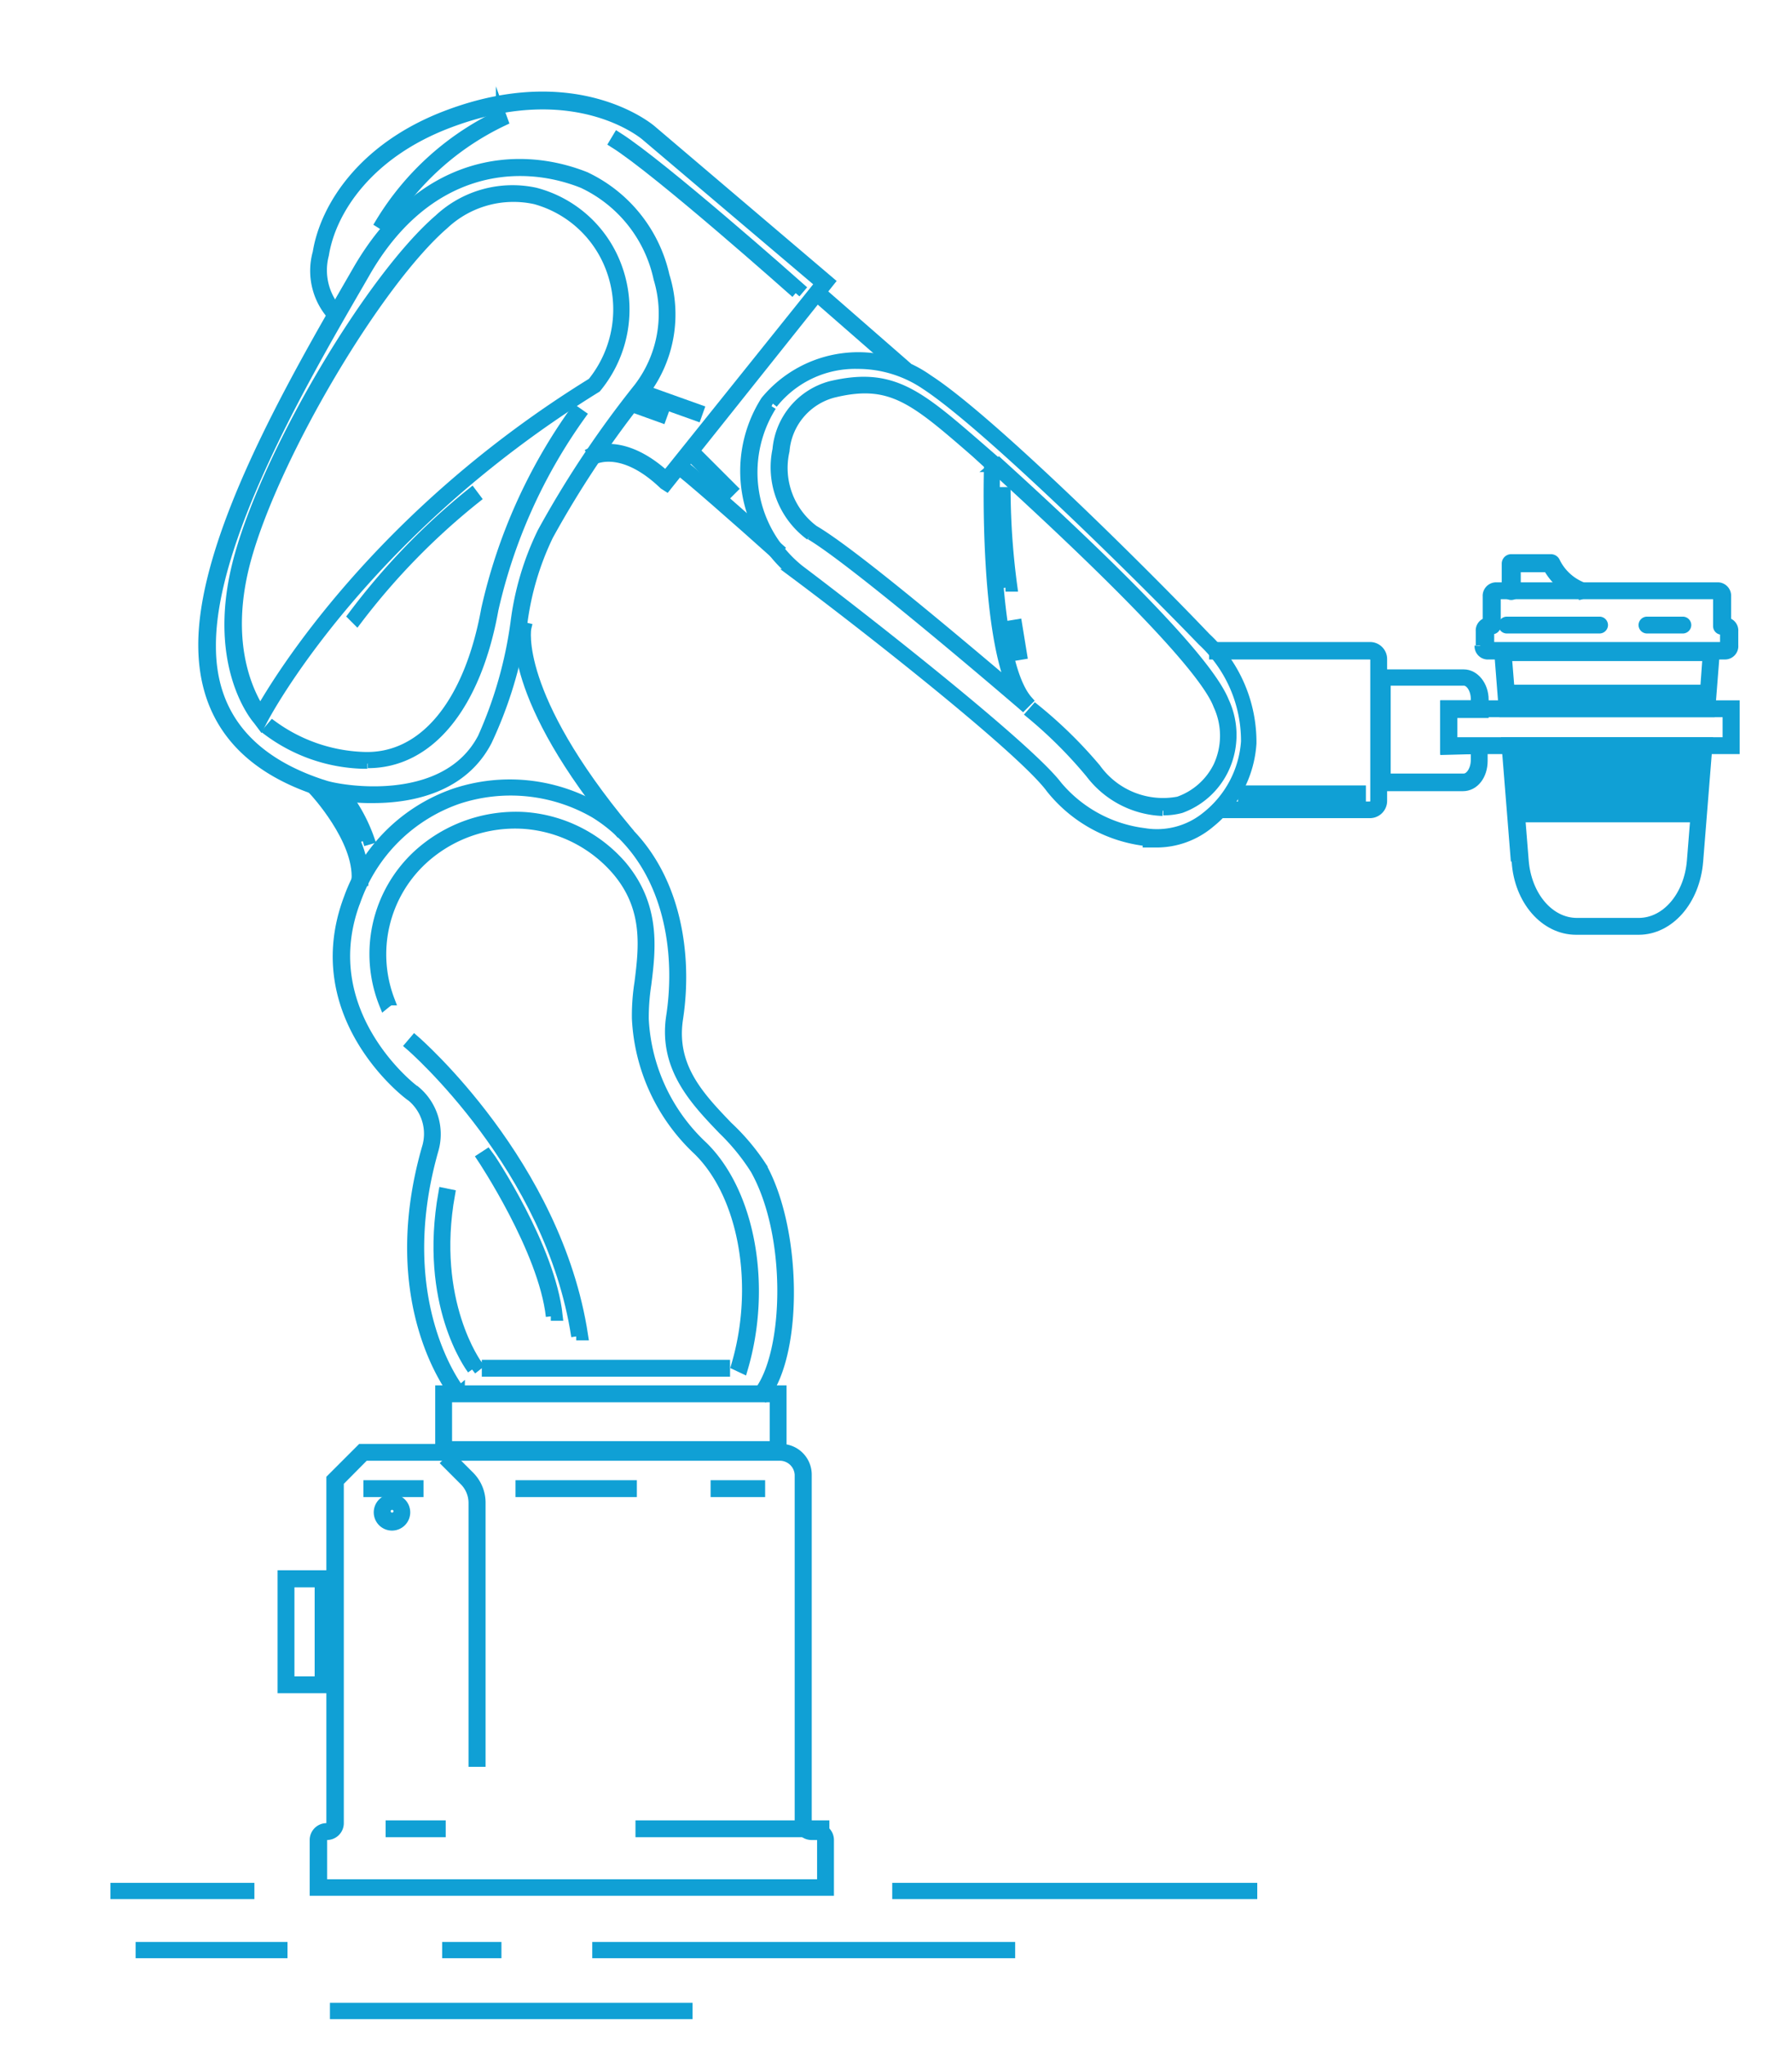 <svg id="Capa_1" data-name="Capa 1" xmlns="http://www.w3.org/2000/svg" viewBox="0 0 90.38 103.1"><defs><style>.cls-1,.cls-2{fill:#10a0d5;}.cls-1{stroke:#10a0d5;stroke-miterlimit:10;stroke-width:0.5px;}</style></defs><path class="cls-1" d="M15.87,92.77a.6.6,0,0,1,.6-.6.25.25,0,0,0,.24-.25V74.56l1.51-1.51H39.39a1.3,1.3,0,0,1,1.3,1.3V91.92a.25.25,0,0,0,.24.25h.28a.6.6,0,0,1,.6.6v2.56H15.87Zm25.59,0a.25.25,0,0,0-.25-.25h-.28a.6.6,0,0,1-.6-.6V74.35a1,1,0,0,0-.94-.95h-21l-1.3,1.31V91.92a.6.6,0,0,1-.6.6.24.24,0,0,0-.24.25V95H41.46Z"/><rect class="cls-1" x="32.3" y="92.03" width="9.28" height="0.35"/><rect class="cls-1" x="19.7" y="92.03" width="2.53" height="0.35"/><rect class="cls-1" x="18.58" y="74.88" width="2.53" height="0.35"/><rect class="cls-1" x="26.25" y="74.88" width="5.62" height="0.35"/><rect class="cls-1" x="24.55" y="68.81" width="12.02" height="0.35"/><rect class="cls-1" x="36.09" y="74.88" width="2.25" height="0.35"/><path class="cls-1" d="M23.88,88.83h.36V75.77a1.9,1.9,0,0,0-.56-1.35l-.9-.9-.25.25.9.9a1.58,1.58,0,0,1,.45,1.1Z"/><path class="cls-1" d="M19.1,76.25a.67.67,0,1,1,.67.67.67.67,0,0,1-.67-.67m.36,0a.32.32,0,0,0,.63,0,.32.32,0,1,0-.63,0"/><path class="cls-1" d="M22.2,70.1H39.42v3.16H22.2Zm16.87.35H22.55v2.46H39.07Z"/><path class="cls-1" d="M22.93,70.34l.27-.23S19.67,65.72,21.86,58a2.85,2.85,0,0,0-.9-3c-.06,0-5.21-3.93-3-9.64a8.37,8.37,0,0,1,5.13-5.07A8.48,8.48,0,0,1,30,41c3.65,2.25,4.38,6.76,3.85,10.23-.4,2.59,1.2,4.26,2.61,5.73a10.89,10.89,0,0,1,1.63,2c1.87,3.32,1.7,9.21.2,11.2l.28.21c1.7-2.25,1.61-8.42-.17-11.58a11,11,0,0,0-1.69-2c-1.42-1.48-2.88-3-2.51-5.43.55-3.58-.22-8.24-4-10.58A8.79,8.79,0,0,0,22.93,40a8.7,8.7,0,0,0-5.34,5.28c-2.27,6,3.1,10,3.15,10a2.43,2.43,0,0,1,.78,2.62c-2.25,7.88,1.37,12.35,1.41,12.4"/><path class="cls-1" d="M23.81,69.05l.28-.22s-2.37-3.18-1.39-8.62l-.34-.07c-1,5.61,1.35,8.77,1.45,8.91"/><path class="cls-1" d="M29.06,67.33l.35,0c-1.32-8.67-8.43-14.83-8.5-14.89l-.23.27c.07.06,7.08,6.13,8.38,14.67"/><path class="cls-1" d="M27.78,66.34l.35,0c-.37-3.45-3.41-8-3.54-8.16l-.29.19s3.11,4.65,3.48,8"/><path class="cls-1" d="M37.47,69c1.22-4.14.38-8.84-2-11.19a9.41,9.41,0,0,1-3-6.44,11.08,11.08,0,0,1,.13-1.74c.22-1.76.49-3.94-1.25-6a7.15,7.15,0,0,0-4.91-2.44,7.33,7.33,0,0,0-5.37,1.91,6.8,6.8,0,0,0-1.69,7.55l.27-.22-.13.11.14-.1a6.5,6.5,0,0,1,1.64-7.08,6.89,6.89,0,0,1,5.12-1.82,6.82,6.82,0,0,1,4.66,2.32c1.64,1.9,1.39,3.91,1.17,5.68a10.7,10.7,0,0,0-.13,1.81A9.74,9.74,0,0,0,35.2,58c2.31,2.26,3.12,6.82,1.93,10.84Z"/><path class="cls-1" d="M31.35,42.08l.27-.22C25.91,35,26.54,31.69,26.55,31.65l-.34-.08c0,.14-.71,3.5,5.14,10.51"/><path class="cls-1" d="M18.34,44.4c.14-2.21-2.16-4.67-2.25-4.77l-.26.24s2.29,2.45,2.15,4.5Z"/><path class="cls-1" d="M18.3,42.42l.34-.1a8.13,8.13,0,0,0-1.11-2.12l-.29.21a7.89,7.89,0,0,1,1.06,2"/><path class="cls-1" d="M16.15,39.91,16,39.85c-3.79-1.26-5.72-3.7-5.75-7.25-.05-5.39,4.49-13.26,7.49-18.46l.3-.52c3.22-5.57,8-6.09,11.48-4.71a7.27,7.27,0,0,1,4,5,6.48,6.48,0,0,1-1,5.83A50.35,50.35,0,0,0,27.66,27h0a14.32,14.32,0,0,0-1.31,4.41,21.09,21.09,0,0,1-1.78,5.94c-1.21,2.34-3.75,2.89-5.75,2.89a9.21,9.21,0,0,1-2.66-.35M32.21,19.55a6.14,6.14,0,0,0,1-5.51,6.9,6.9,0,0,0-3.82-4.8c-3.31-1.32-7.94-.82-11,4.56l-.3.52c-3,5.17-7.49,13-7.45,18.28,0,3.38,1.88,5.7,5.51,6.92l.19.06c.74.27,6.12,1.22,8-2.38A21.12,21.12,0,0,0,26,31.37a14.45,14.45,0,0,1,1.35-4.53,50.69,50.69,0,0,1,4.86-7.29"/><path class="cls-1" d="M13,36.29c-.1-.11-2.45-2.88-.91-8.32s6.66-14,10.05-16.92A5.44,5.44,0,0,1,27,9.71a6,6,0,0,1,4.08,3.65,6.2,6.2,0,0,1-1,6.19l0,0C18.14,26.93,13.32,36.16,13.27,36.26l-.12.23ZM30.79,13.5A5.67,5.67,0,0,0,27,10.05a5.12,5.12,0,0,0-4.61,1.27c-3.35,2.9-8.46,11.51-9.94,16.75-1.25,4.41.18,7,.68,7.78C14,34.32,19,26,29.87,19.29a5.86,5.86,0,0,0,.92-5.79"/><path class="cls-1" d="M18.55,38.48c3.1,0,5.46-2.87,6.34-7.75a27,27,0,0,1,4.41-9.81L29,20.71a27.46,27.46,0,0,0-4.48,10c-.87,4.81-3.19,7.59-6.22,7.45a8.27,8.27,0,0,1-4.55-1.58l-.23.27a8.41,8.41,0,0,0,4.77,1.66h.24"/><path class="cls-1" d="M18,31.27a34.59,34.59,0,0,1,6-6.15l-.21-.28a34.6,34.6,0,0,0-6,6.22Z"/><path class="cls-1" d="M33.62,24.52,41.85,14.2l-9-7.65s-3.72-3.23-10.3-.74c-4.26,1.61-6.16,4.64-6.53,6.93A3.38,3.38,0,0,0,16.84,16l.23-.27a3.08,3.08,0,0,1-.73-2.89c.35-2.19,2.19-5.09,6.3-6.64,6.39-2.42,9.91.63,9.94.66l8.78,7.44L33.58,24c-2.19-2-3.69-1.23-3.75-1.2l.16.31L29.91,23l.08.15c.06,0,1.42-.7,3.49,1.28Z"/><path class="cls-1" d="M19.47,11.44A13.81,13.81,0,0,1,25.38,6.1l-.12-.33a14.08,14.08,0,0,0-6.09,5.48Z"/><rect class="cls-1" x="33.7" y="18.95" width="0.35" height="2.79" transform="translate(3.32 45.39) rotate(-70.33)"/><rect class="cls-1" x="32.63" y="20.03" width="0.35" height="1.3" transform="translate(2.23 44.53) rotate(-70.18)"/><path class="cls-1" d="M40.13,14.78l.23-.27c-.28-.25-7-6.2-9.21-7.6l-.18.3c2.21,1.38,9.09,7.51,9.16,7.57"/><path class="cls-1" d="M57.66,42.39A7.2,7.2,0,0,1,53,39.75c-1.39-1.9-9-7.9-12.9-10.81a6.61,6.61,0,0,1-1.49-8.73,6.07,6.07,0,0,1,8.21-1.07c3.1,2,10.91,9.75,14,13a7.2,7.2,0,0,1,2.3,5.34,5.6,5.6,0,0,1-2.08,4,4.18,4.18,0,0,1-2.74,1c-.22,0-.44,0-.67,0m-18.72-22a6.29,6.29,0,0,0,1.41,8.25c3.87,2.92,11.57,9,13,10.88A6.81,6.81,0,0,0,57.7,42a3.94,3.94,0,0,0,3.14-.83,5.29,5.29,0,0,0,2-3.78,6.86,6.86,0,0,0-2.2-5.07c-3.08-3.2-10.86-10.89-13.94-12.91a6.1,6.1,0,0,0-3.42-1.06,5.3,5.3,0,0,0-4.3,2"/><rect class="cls-1" x="43.18" y="13.81" width="0.35" height="5.65" transform="translate(2.32 38.37) rotate(-48.89)"/><path class="cls-1" d="M39.05,27.91l.24-.27c-1.42-1.26-4.75-4.22-5-4.31l-.12.33.06-.17-.07.17c.26.13,3.15,2.67,4.91,4.25"/><rect class="cls-1" x="35.64" y="22.32" width="0.35" height="2.86" transform="translate(-6.3 32.29) rotate(-45)"/><path class="cls-1" d="M40.86,27a4.27,4.27,0,0,1-1.65-4.33,3.65,3.65,0,0,1,2.7-3.21c3.09-.72,4.38.4,7.51,3.11l.77.67v.08c0,.1-.28,9.83,1.65,12l-.25.25c-.08-.07-8.39-7.22-10.72-8.6m8.33-4.16c-3.12-2.71-4.29-3.72-7.2-3a3.31,3.31,0,0,0-2.43,2.92,3.91,3.91,0,0,0,1.48,4c2,1.16,7.79,6.09,10,7.95-1.35-3.13-1.2-10.33-1.17-11.25Z"/><path class="cls-1" d="M58.67,40.86a3.42,3.42,0,0,0,.88-.11,3.87,3.87,0,0,0,2.19-2,4,4,0,0,0,0-3.38c-.71-1.77-4.39-5.68-10.93-11.64l-.44-.4-.27.22a4.7,4.7,0,0,0,.47.44C58.69,31.42,61,34.37,61.44,35.55a3.66,3.66,0,0,1,0,3.09,3.53,3.53,0,0,1-2,1.77,4.16,4.16,0,0,1-4.16-1.66,22.39,22.39,0,0,0-3.06-3L52,36A22.67,22.67,0,0,1,55,39a4.79,4.79,0,0,0,3.64,1.89"/><path class="cls-1" d="M50.71,29.58l.35,0a37.4,37.4,0,0,1-.34-4.77h-.36a39.21,39.21,0,0,0,.35,4.82"/><rect class="cls-1" x="51.08" y="31.49" width="0.35" height="1.55" transform="translate(-4.53 8.68) rotate(-9.27)"/><polygon class="cls-1" points="14.25 85.12 16.74 85.12 16.74 84.77 14.6 84.77 14.6 79.78 16.89 79.78 16.89 79.42 14.25 79.42 14.25 85.12"/><rect class="cls-1" x="16.12" y="79.94" width="0.35" height="4.53"/><path class="cls-1" d="M61.66,41h7.43a.62.62,0,0,0,.62-.62V33.23a.61.61,0,0,0-.62-.61H61.23V33h7.86a.27.27,0,0,1,.27.26V40.4a.27.27,0,0,1-.27.26H61.66Z"/><rect class="cls-1" x="62.69" y="39.85" width="5.95" height="0.35"/><path class="cls-1" d="M74.68,32.54v-.72a.41.41,0,0,1,.35-.44V30.07a.43.43,0,0,1,.41-.46H86.66a.43.43,0,0,1,.4.46v1.31a.41.41,0,0,1,.36.44v.72A.42.42,0,0,1,87,33h-12a.42.42,0,0,1-.38-.44m12.21-.81a.18.18,0,0,1-.18-.18V30.07a.12.12,0,0,0,0-.11H75.44a.12.12,0,0,0,0,.11v1.48a.18.18,0,0,1-.18.18h-.15s0,0,0,.09v.72c0,.05,0,.08,0,.08H87a.08.08,0,0,0,0-.08v-.72a.12.12,0,0,0,0-.09Z"/><path class="cls-1" d="M76,31.69h4.67a.18.18,0,0,0,.18-.18.18.18,0,0,0-.18-.17H76a.18.18,0,0,0-.18.17.18.18,0,0,0,.18.18"/><path class="cls-1" d="M83.07,31.69h1.8a.18.18,0,0,0,.18-.18.18.18,0,0,0-.18-.17h-1.8a.18.18,0,0,0-.18.17.18.18,0,0,0,.18.18"/><path class="cls-1" d="M72.89,35.56h14.6v2.21H72.89Zm14.24.35H73.25v1.51H87.13Z"/><path class="cls-1" d="M75.6,32.73H86.5l-.25,3.18H75.85Zm10.52.35H76l.2,2.48h9.74Z"/><path class="cls-1" d="M76.45,43.42l-.48-6H86.13l-.48,6c-.16,2-1.47,3.46-3,3.46H79.49c-1.57,0-2.88-1.49-3-3.46m-.09-5.65.45,5.62c.14,1.79,1.29,3.14,2.68,3.14h3.12c1.39,0,2.54-1.35,2.68-3.14l.45-5.62Z"/><path class="cls-1" d="M69.54,34h4.29c.53,0,1,.56,1,1.28v.67H73.25v1.51h1.53v.9c0,.72-.42,1.28-1,1.28H69.54Zm3.35,3.81V35.56h1.54v-.32c0-.5-.28-.92-.6-.92H69.89v4.93h3.94c.32,0,.6-.43.6-.93v-.55Z"/><rect class="cls-1" x="45.25" y="95.18" width="17.91" height="0.32"/><rect class="cls-1" x="5.82" y="95.18" width="6.76" height="0.32"/><rect class="cls-1" x="30.12" y="98.16" width="20.83" height="0.32"/><rect class="cls-1" x="22.55" y="98.16" width="2.49" height="0.32"/><rect class="cls-1" x="7.09" y="98.16" width="7.16" height="0.32"/><rect class="cls-1" x="16.89" y="101.23" width="17.79" height="0.32"/><path class="cls-1" d="M79.62,30a.23.23,0,0,0,.09-.44,2.58,2.58,0,0,1-1.27-1.22.24.24,0,0,0-.22-.15h-2a.23.23,0,0,0-.23.23v1.35a.23.23,0,0,0,.23.23.23.23,0,0,0,.23-.23V28.6h1.62a3.12,3.12,0,0,0,1.46,1.34l.09,0"/><polygon class="cls-2" points="76.55 41.46 85.7 41.46 85.91 37.66 76.35 37.66 76.55 41.46"/><polygon class="cls-2" points="76.03 35.78 86.17 35.76 86.17 34.52 75.93 34.52 76.03 35.78"/></svg>